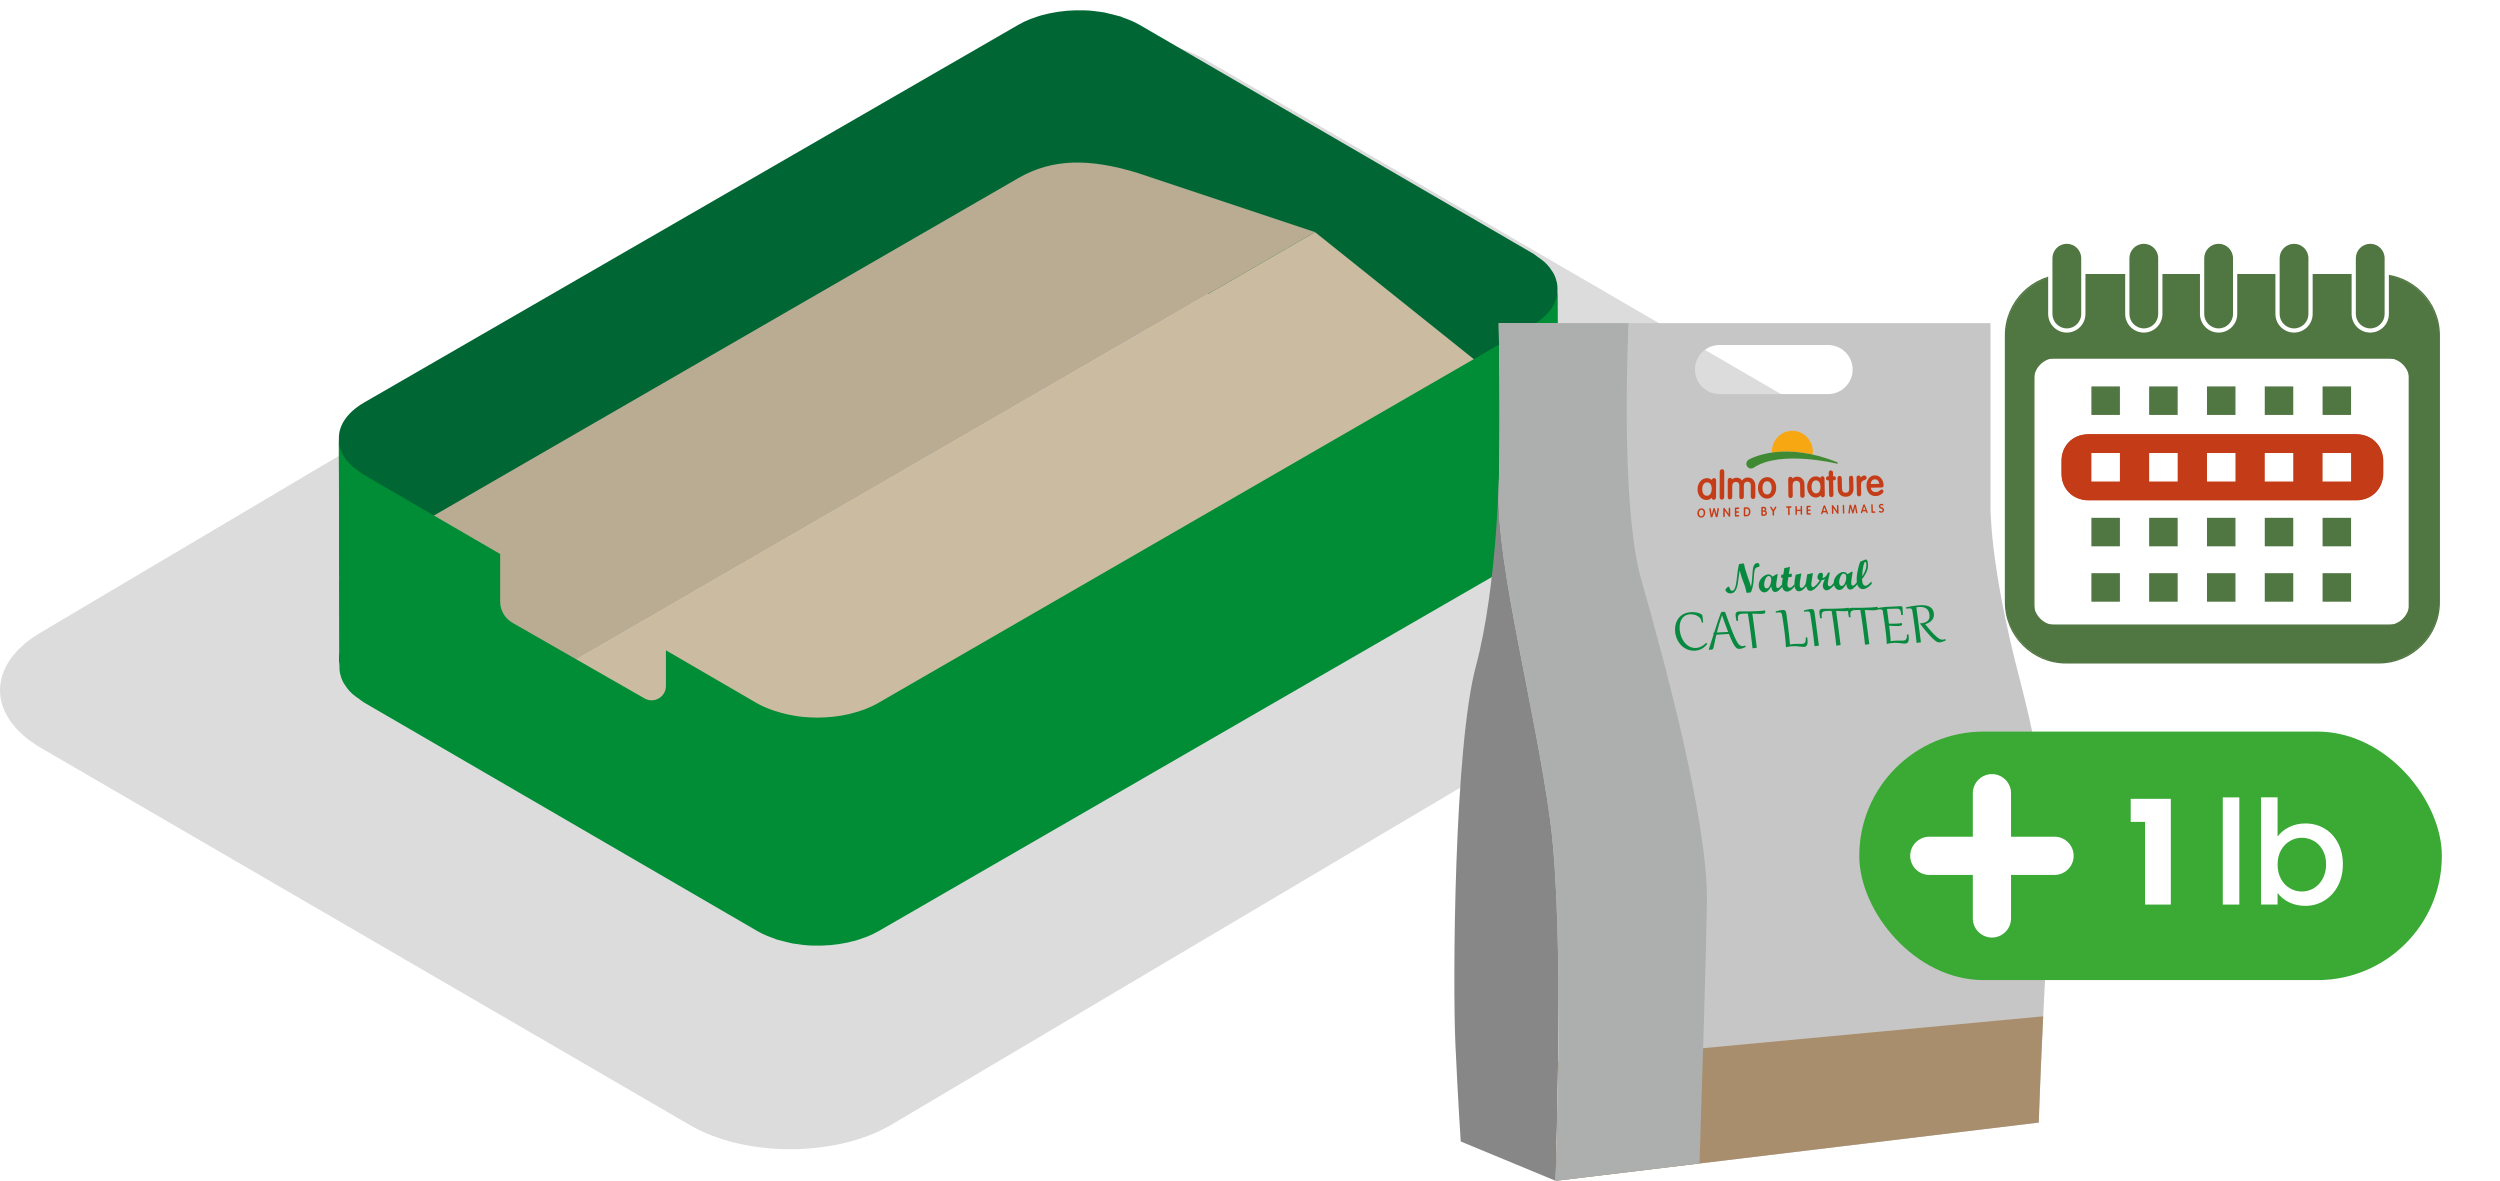 <?xml version="1.0" encoding="UTF-8"?><svg id="uuid-a1abb4c1-0a31-4386-bfdc-4f4dbdc035a0" xmlns="http://www.w3.org/2000/svg" width="246.06mm" height="116.22mm" xmlns:xlink="http://www.w3.org/1999/xlink" viewBox="0 0 697.49 329.44"><defs><style>.uuid-8dc339a8-a2f2-4e0f-8f82-59362a2cedc2{fill:#f7a711;}.uuid-7d6c003d-7eb3-48b4-9542-c6fc58c1c736{fill:#008d36;}.uuid-808a8697-f2e8-43ab-a6a2-18caad53ee26{fill:#063;}.uuid-569ad679-e322-4ae0-bff8-a1368b1d786b{fill:#fff;}.uuid-53bcd720-b132-4d3f-a771-9ce6f0204737{fill:#b9ac93;}.uuid-c101675f-7bf1-47fe-8691-8dd322d93e2b{fill:#c43d18;}.uuid-ca720c92-94d1-4922-bdff-3c47a9e4f166{fill:#adaeae;}.uuid-a5750df6-e599-414c-a036-5e27f87fad65{fill:#c7c6c6;}.uuid-5d0e67c6-50c4-4335-a3f5-38714722ea19{fill:#cbbba0;}.uuid-1f3e0e08-8337-49cb-98a1-82f0dba30bf6{fill:#dcdcdc;}.uuid-30435686-a391-498d-85e4-92131eecf0b7{fill:#a88e6d;}.uuid-50bf1212-b16f-4060-afdf-b3eff9b2a981{fill:#408a34;}.uuid-f8a6f980-d4f9-437d-a38c-e914e45730e9{fill:#078a3f;}.uuid-e67aac9d-4cae-47d7-a02d-b67cc4a23068{fill:#1d1d1b;}.uuid-69aecbbd-afd2-4176-8311-7c20d3998d79{fill:#878787;}.uuid-6933fd79-df31-4da4-b963-6f090831ae93{fill:#3aaa35;}.uuid-228818f3-3db8-4e90-bb32-0513821b6354{fill:#507642;}.uuid-367991cf-ff4b-49fe-8f3d-e3256c64e1ca{filter:url(#uuid-5148604d-0bae-43d5-a531-f5f1fafa69bd);}.uuid-205f85c5-76fe-4ed8-b612-8f44aa915701{fill:#c43b17;stroke:#c43b17;stroke-miterlimit:10;}</style><filter id="uuid-5148604d-0bae-43d5-a531-f5f1fafa69bd" filterUnits="userSpaceOnUse"><feOffset dx="0" dy="0"/><feGaussianBlur result="uuid-aebae7e3-f285-45d9-ab5c-72f9bd81197e" stdDeviation="2.83"/><feFlood flood-color="#000" flood-opacity=".75"/><feComposite in2="uuid-aebae7e3-f285-45d9-ab5c-72f9bd81197e" operator="in"/><feComposite in="SourceGraphic"/></filter></defs><path class="uuid-1f3e0e08-8337-49cb-98a1-82f0dba30bf6" d="M11.67,176.28c-15.52,8.96-15.55,23.5-.13,32.46l180.97,105.17c15.42,8.96,40.46,8.96,55.98,0l269.07-159.42c15.52-8.96,15.6-23.47,.18-32.43L336.78,16.9c-15.42-8.96-40.52-8.99-56.04-.03L11.67,176.28Z"/><g><g class="uuid-367991cf-ff4b-49fe-8f3d-e3256c64e1ca"><path class="uuid-e67aac9d-4cae-47d7-a02d-b67cc4a23068" d="M101.7,174.06c-9.4,5.43-9.41,14.23-.08,19.65l109.57,63.68c9.34,5.43,24.5,5.43,33.9,0l182.45-105.34c9.4-5.43,9.45-14.21,.11-19.63l-109.57-63.68c-9.34-5.43-24.53-5.45-33.93-.02L101.7,174.06Z"/></g><g><path class="uuid-1f3e0e08-8337-49cb-98a1-82f0dba30bf6" d="M101.7,176.4c-9.4,5.43-9.41,14.23-.08,19.65l109.57,63.68c9.34,5.43,24.5,5.43,33.9,0l182.45-105.34c9.4-5.43,9.45-14.21,.11-19.63l-109.57-63.68c-9.34-5.43-24.53-5.45-33.93-.02L101.7,176.4Z"/><path class="uuid-808a8697-f2e8-43ab-a6a2-18caad53ee26" d="M434.3,141.52c-.03-.09-.05-.18-.08-.26-.26-.76-.66-1.51-1.15-2.24-.09-.13-.17-.27-.27-.4-.53-.72-1.16-1.43-1.91-2.1-.49-.44-1.11-.84-1.69-1.25-.5-.35-.92-.73-1.49-1.06l-109.57-63.68c-1.44-.84-3.05-1.5-4.72-2.08-.59-.2-1.2-.38-1.81-.55-.79-.22-1.58-.43-2.4-.6-.96-.2-1.93-.38-2.91-.5-.24-.03-.47-.07-.71-.1-1.33-.14-2.68-.21-4.03-.22-.21,0-.42,0-.64,0-1.33,0-2.67,.08-3.99,.22-.19,.02-.39,.04-.58,.07-1.31,.16-2.6,.38-3.86,.66-.23,.05-.46,.11-.68,.17-1.15,.28-2.26,.62-3.33,1.01-.19,.07-.39,.12-.58,.2-1.29,.5-2.52,1.07-3.66,1.73L101.81,175.88c-2.36,1.37-4.14,2.94-5.32,4.63-1.18,1.68-1.77,3.47-1.76,5.26h0s0,0,0,0l-.18-63.6c-.01-3.57,2.35-7.15,7.08-9.89L284.08,6.94c1.08-.63,2.24-1.18,3.46-1.66,.06-.02,.13-.04,.19-.06,.19-.07,.4-.13,.59-.2,.7-.25,1.4-.51,2.13-.72,.39-.11,.79-.19,1.19-.29,.23-.06,.46-.12,.69-.17,.21-.05,.41-.11,.62-.15,.78-.16,1.57-.3,2.37-.41,.28-.04,.57-.06,.85-.1,.2-.02,.39-.05,.59-.07,.29-.03,.58-.07,.88-.1,.78-.06,1.57-.11,2.36-.13,.25,0,.5,0,.74,0,.21,0,.42,0,.64,0,.36,0,.72,0,1.07,0,.89,.03,1.77,.09,2.65,.18,.1,.01,.2,.03,.3,.04,.24,.03,.48,.07,.72,.1,.68,.09,1.37,.16,2.03,.28,.3,.05,.57,.16,.87,.22,.82,.17,1.61,.37,2.4,.6,.42,.12,.86,.18,1.27,.32,.19,.06,.35,.17,.54,.24,1.67,.58,3.28,1.24,4.72,2.08l109.57,63.68c.1,.06,.2,.12,.29,.17,.46,.27,.78,.59,1.19,.88,.59,.41,1.21,.81,1.7,1.26,.05,.04,.11,.08,.16,.12,.56,.52,1.06,1.05,1.49,1.6,.1,.12,.17,.25,.26,.38,.1,.13,.18,.26,.27,.4,.15,.22,.32,.44,.45,.66,.25,.45,.47,.91,.64,1.37,.03,.07,.04,.14,.06,.21,.03,.09,.05,.18,.08,.26,.09,.29,.19,.59,.25,.88,.09,.46,.14,.92,.16,1.38,0,.07,0,.14,0,.21l.18,63.6c0-.83-.16-1.65-.41-2.47Z"/><g><path class="uuid-53bcd720-b132-4d3f-a771-9ce6f0204737" d="M317.47,48.28c-13.58-4.19-23.93-4.03-33.33,1.39L101.69,155.01c-9.4,5.43-9.38,6.6-.05,12.03l55.45,19.08,209.79-121.36-49.41-16.48Z"/><path class="uuid-5d0e67c6-50c4-4335-a3f5-38714722ea19" d="M427.64,113.37l-60.76-48.61-209.79,121.36,60.68,49.12c9.34,5.43,17.91,8.53,27.31,3.1l182.45-105.34c9.4-5.43,9.45-14.21,.11-19.63Z"/></g><path class="uuid-7d6c003d-7eb3-48b4-9542-c6fc58c1c736" d="M434.53,80.91s0,0,0,0h0c0,1.79-.58,3.57-1.76,5.26-1.18,1.68-2.95,3.26-5.32,4.63l-182.45,105.34c-1.14,.66-2.37,1.23-3.66,1.73-.19,.07-.39,.13-.58,.2-1.08,.39-2.19,.73-3.33,1.01-.23,.06-.45,.12-.68,.17-1.26,.28-2.55,.51-3.86,.66-.19,.02-.39,.05-.58,.07-1.32,.14-2.65,.21-3.99,.22-.21,0-.42,0-.64,0-1.35-.01-2.7-.08-4.03-.22-.24-.03-.47-.07-.71-.1-.99-.12-1.95-.3-2.91-.5-.82-.17-1.61-.38-2.4-.6-.61-.17-1.22-.35-1.81-.55-1.67-.58-3.29-1.24-4.72-2.08l-25.31-14.71v9.96c0,3.06-3.31,4.98-5.96,3.46l-36.84-21.09c-2.13-1.22-3.45-3.49-3.45-5.95v-13.25l-38.01-22.09c-.57-.33-.99-.71-1.49-1.06-.58-.41-1.2-.81-1.69-1.25-.75-.67-1.38-1.38-1.91-2.1-.1-.13-.18-.26-.27-.4-.49-.73-.88-1.48-1.15-2.24-.03-.09-.05-.18-.08-.26-.26-.82-.41-1.64-.41-2.47l.18,63.6c0,.07,0,.14,0,.21,.01,.46,.07,.92,.16,1.38,.06,.3,.16,.59,.25,.88,.03,.09,.05,.18,.08,.26,.02,.07,.03,.14,.06,.21,.17,.46,.39,.92,.64,1.37,.13,.22,.3,.44,.45,.66,.09,.13,.17,.26,.27,.4,.09,.13,.16,.26,.26,.38,.43,.55,.93,1.08,1.49,1.6,.05,.04,.11,.08,.16,.12,.49,.44,1.11,.84,1.7,1.26,.41,.29,.73,.61,1.19,.88,.1,.06,.19,.12,.29,.17l109.57,63.68c1.44,.84,3.05,1.5,4.72,2.08,.19,.07,.34,.17,.54,.24,.41,.13,.85,.2,1.27,.32,.79,.22,1.58,.43,2.4,.6,.3,.06,.57,.16,.87,.22,.67,.12,1.35,.2,2.03,.28,.24,.03,.48,.07,.72,.1,.1,.01,.2,.03,.3,.04,.88,.09,1.77,.15,2.65,.18,.36,.01,.72,0,1.07,0,.21,0,.42,0,.64,0,.25,0,.5,0,.74,0,.79-.02,1.57-.06,2.36-.13,.29-.02,.59-.07,.88-.1,.2-.02,.4-.04,.59-.07,.28-.03,.57-.06,.85-.1,.8-.11,1.59-.25,2.37-.41,.21-.04,.41-.11,.62-.15,.23-.05,.46-.11,.69-.17,.4-.1,.8-.18,1.19-.29,.73-.21,1.43-.47,2.13-.72,.19-.07,.4-.13,.59-.2,.06-.02,.13-.04,.19-.06,1.22-.48,2.38-1.03,3.46-1.66l182.45-105.34c4.73-2.73,7.09-6.31,7.08-9.89l-.18-63.6Z"/></g></g><g><g><path class="uuid-228818f3-3db8-4e90-bb32-0513821b6354" d="M663.29,184.92h-86.52c-9.52,0-17.24-7.72-17.24-17.24V93.88c0-9.52,7.72-17.24,17.24-17.24h86.52c9.52,0,17.24,7.72,17.24,17.24v73.8c0,9.52-7.72,17.24-17.24,17.24Z"/><path class="uuid-228818f3-3db8-4e90-bb32-0513821b6354" d="M663.65,185.12h-87.23c-9.42,0-17.08-7.66-17.08-17.08V93.52c0-9.42,7.66-17.08,17.08-17.08h87.23c9.42,0,17.08,7.66,17.08,17.08v74.52c0,9.42-7.66,17.08-17.08,17.08Zm-87.23-108.29c-9.2,0-16.69,7.49-16.69,16.69v74.52c0,9.2,7.48,16.69,16.69,16.69h87.23c9.2,0,16.69-7.49,16.69-16.69V93.52c0-9.2-7.49-16.69-16.69-16.69h-87.23Z"/><path class="uuid-569ad679-e322-4ae0-bff8-a1368b1d786b" d="M666.01,174.42h-92.39c-3.43,0-6.2-2.78-6.2-6.2v-62.14c0-3.42,2.78-6.2,6.2-6.2h92.39c3.42,0,6.2,2.78,6.2,6.2v62.13c0,3.42-2.77,6.2-6.2,6.2Z"/><path class="uuid-228818f3-3db8-4e90-bb32-0513821b6354" d="M668.41,174.61h-97.19c-2.2,0-3.99-1.79-3.99-3.99V103.69c0-2.2,1.79-3.99,3.99-3.99h97.19c2.2,0,3.99,1.79,3.99,3.99v66.94c0,2.2-1.79,3.99-3.99,3.99Zm-97.19-74.52c-1.98,0-3.6,1.62-3.6,3.6v66.94c0,1.98,1.62,3.6,3.6,3.6h97.19c1.98,0,3.6-1.62,3.6-3.6V103.69c0-1.98-1.62-3.6-3.6-3.6h-97.19Z"/><path class="uuid-205f85c5-76fe-4ed8-b612-8f44aa915701" d="M658.03,138.91h-76.04c-3.42,0-6.21-2.78-6.21-6.21v-4.69c0-3.43,2.78-6.21,6.21-6.21h76.04c3.43,0,6.21,2.78,6.21,6.21v4.69c0,3.43-2.78,6.21-6.21,6.21Z"/><path class="uuid-205f85c5-76fe-4ed8-b612-8f44aa915701" d="M657.39,139.11h-74.74c-3.89,0-7.05-3.16-7.05-7.05v-3.4c0-3.89,3.16-7.05,7.05-7.05h74.75c3.89,0,7.05,3.16,7.05,7.05v3.4c0,3.89-3.17,7.05-7.05,7.05Zm-74.74-17.1c-3.67,0-6.65,2.98-6.65,6.65v3.4c0,3.67,2.98,6.65,6.65,6.65h74.75c3.67,0,6.65-2.98,6.65-6.65v-3.4c0-3.67-2.98-6.65-6.65-6.65h-74.75Z"/><path class="uuid-228818f3-3db8-4e90-bb32-0513821b6354" d="M591.25,108.01h-7.56v7.56h7.56v-7.56Z"/><path class="uuid-228818f3-3db8-4e90-bb32-0513821b6354" d="M591.44,115.76h-7.95v-7.95h7.95v7.95Zm-7.56-.39h7.17v-7.17h-7.17v7.17Z"/><path class="uuid-228818f3-3db8-4e90-bb32-0513821b6354" d="M607.37,108.01h-7.56v7.56h7.56v-7.56Z"/><path class="uuid-228818f3-3db8-4e90-bb32-0513821b6354" d="M607.56,115.76h-7.95v-7.95h7.95v7.95Zm-7.56-.39h7.17v-7.17h-7.17v7.17Z"/><path class="uuid-228818f3-3db8-4e90-bb32-0513821b6354" d="M623.49,108.01h-7.56v7.56h7.56v-7.56Z"/><path class="uuid-228818f3-3db8-4e90-bb32-0513821b6354" d="M623.69,115.76h-7.95v-7.95h7.95v7.95Zm-7.56-.39h7.17v-7.17h-7.17v7.17Z"/><path class="uuid-228818f3-3db8-4e90-bb32-0513821b6354" d="M639.61,108.01h-7.56v7.56h7.56v-7.56Z"/><path class="uuid-228818f3-3db8-4e90-bb32-0513821b6354" d="M639.81,115.76h-7.95v-7.95h7.95v7.95Zm-7.56-.39h7.17v-7.17h-7.17v7.17Z"/><path class="uuid-228818f3-3db8-4e90-bb32-0513821b6354" d="M655.74,108.01h-7.56v7.56h7.56v-7.56Z"/><path class="uuid-228818f3-3db8-4e90-bb32-0513821b6354" d="M655.94,115.76h-7.95v-7.95h7.95v7.95Zm-7.56-.39h7.17v-7.17h-7.17v7.17Z"/><path class="uuid-569ad679-e322-4ae0-bff8-a1368b1d786b" d="M591.24,126.58h-7.56v7.56h7.56v-7.56Z"/><path class="uuid-569ad679-e322-4ae0-bff8-a1368b1d786b" d="M591.44,134.34h-7.95v-7.95h7.95v7.95Zm-7.56-.4h7.17v-7.17h-7.17v7.17Z"/><path class="uuid-569ad679-e322-4ae0-bff8-a1368b1d786b" d="M607.37,126.58h-7.56v7.56h7.56v-7.56Z"/><path class="uuid-569ad679-e322-4ae0-bff8-a1368b1d786b" d="M607.56,134.34h-7.95v-7.95h7.95v7.95Zm-7.56-.4h7.17v-7.17h-7.17v7.17Z"/><path class="uuid-569ad679-e322-4ae0-bff8-a1368b1d786b" d="M623.49,126.58h-7.56v7.56h7.56v-7.56Z"/><path class="uuid-569ad679-e322-4ae0-bff8-a1368b1d786b" d="M623.69,134.34h-7.95v-7.95h7.95v7.95Zm-7.56-.4h7.17v-7.17h-7.17v7.17Z"/><path class="uuid-569ad679-e322-4ae0-bff8-a1368b1d786b" d="M639.61,126.58h-7.56v7.56h7.56v-7.56Z"/><path class="uuid-569ad679-e322-4ae0-bff8-a1368b1d786b" d="M639.81,134.34h-7.95v-7.95h7.95v7.95Zm-7.56-.4h7.17v-7.17h-7.17v7.17Z"/><path class="uuid-569ad679-e322-4ae0-bff8-a1368b1d786b" d="M655.74,126.58h-7.56v7.56h7.56v-7.56Z"/><path class="uuid-569ad679-e322-4ae0-bff8-a1368b1d786b" d="M655.94,134.34h-7.95v-7.95h7.95v7.95Zm-7.56-.4h7.17v-7.17h-7.17v7.17Z"/><path class="uuid-228818f3-3db8-4e90-bb32-0513821b6354" d="M591.25,144.66h-7.56v7.56h7.56v-7.56Z"/><path class="uuid-228818f3-3db8-4e90-bb32-0513821b6354" d="M591.44,152.42h-7.95v-7.95h7.95v7.95Zm-7.56-.39h7.17v-7.17h-7.17v7.17Z"/><path class="uuid-228818f3-3db8-4e90-bb32-0513821b6354" d="M607.37,144.66h-7.56v7.56h7.56v-7.56Z"/><path class="uuid-228818f3-3db8-4e90-bb32-0513821b6354" d="M607.56,152.42h-7.95v-7.95h7.95v7.95Zm-7.56-.39h7.17v-7.17h-7.17v7.17Z"/><path class="uuid-228818f3-3db8-4e90-bb32-0513821b6354" d="M623.49,144.66h-7.56v7.56h7.56v-7.56Z"/><path class="uuid-228818f3-3db8-4e90-bb32-0513821b6354" d="M623.69,152.42h-7.95v-7.95h7.95v7.95Zm-7.56-.39h7.17v-7.17h-7.17v7.17Z"/><path class="uuid-228818f3-3db8-4e90-bb32-0513821b6354" d="M639.61,144.66h-7.56v7.56h7.56v-7.56Z"/><path class="uuid-228818f3-3db8-4e90-bb32-0513821b6354" d="M639.81,152.42h-7.95v-7.95h7.95v7.95Zm-7.56-.39h7.17v-7.17h-7.17v7.17Z"/><path class="uuid-228818f3-3db8-4e90-bb32-0513821b6354" d="M655.74,144.66h-7.56v7.56h7.56v-7.56Z"/><path class="uuid-228818f3-3db8-4e90-bb32-0513821b6354" d="M655.94,152.42h-7.95v-7.95h7.95v7.95Zm-7.56-.39h7.17v-7.17h-7.17v7.17Z"/><path class="uuid-228818f3-3db8-4e90-bb32-0513821b6354" d="M591.24,160.12h-7.56v7.56h7.56v-7.56Z"/><path class="uuid-228818f3-3db8-4e90-bb32-0513821b6354" d="M591.44,167.87h-7.95v-7.95h7.95v7.95Zm-7.56-.39h7.17v-7.17h-7.17v7.17Z"/><path class="uuid-228818f3-3db8-4e90-bb32-0513821b6354" d="M607.37,160.12h-7.56v7.56h7.56v-7.56Z"/><path class="uuid-228818f3-3db8-4e90-bb32-0513821b6354" d="M607.56,167.87h-7.95v-7.95h7.95v7.95Zm-7.56-.39h7.17v-7.17h-7.17v7.17Z"/><path class="uuid-228818f3-3db8-4e90-bb32-0513821b6354" d="M623.49,160.12h-7.56v7.56h7.56v-7.56Z"/><path class="uuid-228818f3-3db8-4e90-bb32-0513821b6354" d="M623.69,167.87h-7.95v-7.95h7.95v7.95Zm-7.56-.39h7.17v-7.17h-7.17v7.17Z"/><path class="uuid-228818f3-3db8-4e90-bb32-0513821b6354" d="M639.61,160.12h-7.56v7.56h7.56v-7.56Z"/><path class="uuid-228818f3-3db8-4e90-bb32-0513821b6354" d="M639.81,167.87h-7.95v-7.95h7.95v7.95Zm-7.56-.39h7.17v-7.17h-7.17v7.17Z"/><path class="uuid-228818f3-3db8-4e90-bb32-0513821b6354" d="M655.74,160.12h-7.56v7.56h7.56v-7.56Z"/><path class="uuid-228818f3-3db8-4e90-bb32-0513821b6354" d="M655.94,167.87h-7.95v-7.95h7.95v7.95Zm-7.56-.39h7.17v-7.17h-7.17v7.17Z"/><path class="uuid-228818f3-3db8-4e90-bb32-0513821b6354" d="M576.63,92.2c-2.54,0-4.6-2.06-4.6-4.6v-15.56c0-2.54,2.06-4.61,4.6-4.61s4.61,2.06,4.61,4.61v15.56c0,2.55-2.07,4.6-4.61,4.6Z"/><path class="uuid-569ad679-e322-4ae0-bff8-a1368b1d786b" d="M576.63,92.79c-2.86,0-5.2-2.33-5.2-5.2v-15.56c0-2.86,2.33-5.2,5.2-5.2s5.2,2.33,5.2,5.2v15.56c0,2.87-2.34,5.2-5.2,5.2Zm0-24.77c-2.21,0-4.01,1.8-4.01,4.02v15.56c0,2.21,1.8,4.02,4.01,4.02s4.02-1.8,4.02-4.02v-15.56c0-2.21-1.8-4.02-4.02-4.02Z"/><path class="uuid-228818f3-3db8-4e90-bb32-0513821b6354" d="M598.12,92.2c-2.54,0-4.61-2.06-4.61-4.6v-15.56c0-2.54,2.06-4.61,4.61-4.61s4.6,2.06,4.6,4.61v15.56c0,2.55-2.07,4.6-4.6,4.6Z"/><path class="uuid-569ad679-e322-4ae0-bff8-a1368b1d786b" d="M598.12,92.79c-2.86,0-5.2-2.33-5.2-5.2v-15.56c0-2.86,2.33-5.2,5.2-5.2s5.19,2.33,5.19,5.2v15.56c0,2.87-2.33,5.2-5.19,5.2Zm0-24.77c-2.21,0-4.02,1.8-4.02,4.02v15.56c0,2.21,1.8,4.02,4.02,4.02s4.01-1.8,4.01-4.02v-15.56c0-2.21-1.8-4.02-4.01-4.02Z"/><path class="uuid-228818f3-3db8-4e90-bb32-0513821b6354" d="M618.99,92.2c-2.54,0-4.61-2.06-4.61-4.6v-15.56c0-2.54,2.06-4.61,4.61-4.61s4.6,2.06,4.6,4.61v15.56c0,2.55-2.07,4.6-4.6,4.6Z"/><path class="uuid-569ad679-e322-4ae0-bff8-a1368b1d786b" d="M618.98,92.79c-2.86,0-5.2-2.33-5.2-5.2v-15.56c0-2.86,2.33-5.2,5.2-5.2s5.2,2.33,5.2,5.2v15.56c0,2.87-2.33,5.2-5.2,5.2Zm0-24.77c-2.21,0-4.01,1.8-4.01,4.02v15.56c0,2.21,1.8,4.02,4.01,4.02s4.02-1.8,4.02-4.02v-15.56c0-2.21-1.8-4.02-4.02-4.02Z"/><path class="uuid-228818f3-3db8-4e90-bb32-0513821b6354" d="M640.03,92.2c-2.54,0-4.61-2.06-4.61-4.6v-15.56c0-2.54,2.06-4.61,4.61-4.61s4.61,2.06,4.61,4.61v15.56c0,2.55-2.07,4.6-4.61,4.6Z"/><path class="uuid-569ad679-e322-4ae0-bff8-a1368b1d786b" d="M640.03,92.79c-2.86,0-5.2-2.33-5.2-5.2v-15.56c0-2.86,2.33-5.2,5.2-5.2s5.19,2.33,5.19,5.2v15.56c0,2.87-2.33,5.2-5.19,5.2Zm0-24.77c-2.21,0-4.02,1.8-4.02,4.02v15.56c0,2.21,1.8,4.02,4.02,4.02s4.01-1.8,4.01-4.02v-15.56c0-2.21-1.8-4.02-4.01-4.02Z"/><path class="uuid-228818f3-3db8-4e90-bb32-0513821b6354" d="M661.29,92.2c-2.54,0-4.61-2.06-4.61-4.6v-15.56c0-2.54,2.06-4.61,4.61-4.61s4.61,2.06,4.61,4.61v15.56c0,2.55-2.07,4.6-4.61,4.6Z"/><path class="uuid-569ad679-e322-4ae0-bff8-a1368b1d786b" d="M661.29,92.79c-2.86,0-5.2-2.33-5.2-5.2v-15.56c0-2.86,2.33-5.2,5.2-5.2s5.2,2.33,5.2,5.2v15.56c0,2.87-2.34,5.2-5.2,5.2Zm0-24.77c-2.21,0-4.02,1.8-4.02,4.02v15.56c0,2.21,1.8,4.02,4.02,4.02s4.01-1.8,4.01-4.02v-15.56c0-2.21-1.8-4.02-4.01-4.02Z"/></g><g><g id="uuid-a109573b-3a09-4625-9d1f-4c175252fa16"><g><path class="uuid-69aecbbd-afd2-4176-8311-7c20d3998d79" d="M418.28,129.78s-.41,33.28-6.51,56.08c-6.11,22.81-6.48,88.61-5.73,105.19,.75,16.58,1.5,27.42,1.5,27.42l26.48,10.97s2.68-101.57-.56-123.63c-3.24-22.06-15.17-76.02-15.17-76.02h0Z"/><g><path class="uuid-a5750df6-e599-414c-a036-5e27f87fad65" d="M563.38,189.05c-8.41-32.15-8.04-47.86-8.04-47.86v-51.04s-137.22,0-137.22,0c0,0,.56,26.92,0,47.3-.56,20.38,10.28,60.76,14.39,91.6,4.11,30.85,1.5,100.39,1.5,100.39l134.79-16.26s.75-22.99,2.24-48.23c1.5-25.24,.75-43.75-7.66-75.9Zm-53.35-79.1h-30.29c-3.77,0-6.85-3.08-6.85-6.85,0-3.77,3.08-6.85,6.85-6.85h30.29c3.77,0,6.85,3.08,6.85,6.85,0,3.77-3.08,6.85-6.85,6.85Z"/><path class="uuid-30435686-a391-498d-85e4-92131eecf0b7" d="M434.76,296.22c-.2,18.71-.75,33.23-.75,33.23l134.79-16.26s.41-12.73,1.24-29.64l-135.28,12.67Z"/><path class="uuid-ca720c92-94d1-4922-bdff-3c47a9e4f166" d="M474.16,324.6c.72-22,1.84-57.79,2.06-72.97,.33-22.67-12-67.67-18.33-89.97-5.16-18.17-4.12-57.55-3.56-71.51h-36.2s.56,26.92,0,47.3c-.56,20.38,10.28,60.76,14.39,91.6,4.11,30.85,1.5,100.39,1.5,100.39l40.15-4.84Z"/></g><g><path class="uuid-8dc339a8-a2f2-4e0f-8f82-59362a2cedc2" d="M505.74,126.82c.04-.28,.05-.57,.05-.86-.06-3.2-2.63-5.78-5.77-5.77-3.16,.01-5.71,2.64-5.69,5.89,0,.07,0,.13,.01,.2,2.92-.43,6.74-.48,11.4,.55Z"/><path class="uuid-50bf1212-b16f-4060-afdf-b3eff9b2a981" d="M512.6,128.97c-14.51-5.84-23.43-1.44-24.64-.78l-.11,.06s-.03,.02-.03,.02c-.36,.24-.6,.66-.6,1.12,0,.74,.59,1.33,1.32,1.32,.27,0,.55-.09,.73-.23,7.53-5.01,23.21-1.11,23.21-1.11h.02s.04,0,.04,0c.12,0,.21-.1,.21-.22-.01-.07-.07-.15-.14-.18h0Z"/><path class="uuid-c101675f-7bf1-47fe-8691-8dd322d93e2b" d="M474.67,141.83c-.34,0-.62,.15-.82,.42-.2,.25-.29,.55-.3,.91,0,.32,.08,.6,.24,.83,.2,.29,.49,.43,.86,.42,.34,0,.62-.15,.82-.42,.19-.25,.29-.55,.3-.91,0-.32-.08-.6-.24-.84-.21-.28-.5-.42-.85-.41Zm.65,1.27c0,.23-.05,.43-.14,.6-.12,.21-.29,.31-.52,.32s-.41-.09-.52-.29c-.1-.16-.13-.36-.13-.6,0-.18,.03-.34,.09-.49,.12-.28,.3-.42,.57-.42,.23,0,.4,.09,.52,.29,.09,.16,.13,.37,.13,.6Z"/><path class="uuid-c101675f-7bf1-47fe-8691-8dd322d93e2b" d="M479.39,141.71c-.12,0-.2,.07-.22,.2l-.27,1.63-.45-1.63c-.03-.11-.1-.16-.22-.16-.11,0-.18,.06-.21,.17l-.47,1.66-.25-1.62c-.02-.13-.1-.19-.22-.19-.06,0-.11,.02-.14,.06-.04,.04-.06,.09-.06,.16,0,.04,0,.1,.02,.16l.34,1.95c0,.07,.03,.12,.06,.15,.05,.07,.12,.09,.22,.09,.09,0,.15-.03,.2-.07,.04-.04,.07-.1,.09-.18l.43-1.54,.41,1.52c.03,.11,.08,.17,.14,.21,.04,.02,.09,.03,.14,.03,.1,0,.17-.03,.22-.1,.03-.04,.05-.09,.06-.16l.36-1.96c0-.07,.02-.12,.02-.17,0-.06-.02-.11-.06-.14s-.1-.06-.15-.05h0Z"/><path class="uuid-c101675f-7bf1-47fe-8691-8dd322d93e2b" d="M482.37,141.68s-.07,.1-.07,.18v1.52s-1.07-1.53-1.07-1.53c-.05-.07-.09-.11-.11-.13-.04-.03-.09-.05-.14-.04s-.2,.02-.2,.25v2.1c0,.07,.01,.12,.05,.16,.08,.08,.22,.08,.31,0,.05-.04,.07-.1,.07-.18v-1.53s1.07,1.54,1.07,1.54c.07,.1,.1,.12,.11,.13,.04,.03,.09,.05,.14,.04s.2-.02,.2-.25v-2.09c0-.07-.02-.12-.05-.16-.08-.08-.23-.08-.3,0h0Z"/><path class="uuid-c101675f-7bf1-47fe-8691-8dd322d93e2b" d="M485.06,141.99c.13,0,.21-.08,.21-.21s-.08-.2-.21-.2l-.83,.02c-.14,0-.22,.09-.22,.24v2.06c0,.15,.08,.23,.22,.23l.83-.02c.13,0,.21-.08,.21-.21s-.08-.2-.21-.2l-.63,.02v-.64s.57-.01,.57-.01c.13,0,.21-.08,.21-.21s-.08-.2-.21-.2h-.57s0-.65,0-.65l.63-.02h0Z"/><path class="uuid-c101675f-7bf1-47fe-8691-8dd322d93e2b" d="M487.29,141.53h-.57c-.14,.02-.22,.11-.22,.25v2.06c0,.15,.09,.23,.22,.23l.6-.02c.2,0,.37-.06,.52-.15,.15-.09,.26-.22,.36-.39,.11-.22,.18-.47,.18-.76,0-.33-.08-.61-.24-.82-.2-.27-.48-.41-.86-.4Zm.66,1.23c0,.22-.05,.42-.13,.57-.11,.21-.29,.32-.55,.32h-.34s0-1.72,0-1.72h.32c.26-.01,.45,.09,.58,.29,.09,.14,.12,.31,.12,.54h0Z"/><path class="uuid-c101675f-7bf1-47fe-8691-8dd322d93e2b" d="M492.59,142.53s.05-.04,.06-.07c.1-.12,.15-.26,.15-.43,0-.17-.06-.31-.18-.44-.13-.13-.3-.19-.51-.19h-.5c-.14,.02-.21,.1-.21,.25v2.05c.01,.14,.1,.23,.23,.23h.55c.25-.02,.46-.1,.61-.26,.14-.15,.2-.32,.2-.52,0-.17-.06-.33-.17-.45-.06-.08-.13-.14-.23-.17h0Zm-.28-.21c-.06,.06-.13,.09-.23,.09h-.26s0-.6,0-.6h.27c.09,0,.17,0,.22,.06,.06,.05,.08,.12,.09,.22,0,.09-.03,.16-.08,.22h0Zm.27,.82c0,.1-.03,.18-.09,.25-.07,.08-.19,.12-.32,.12h-.35s0-.73,0-.73h.35c.13-.01,.22,.02,.3,.1s.11,.15,.11,.26h0Z"/><path class="uuid-c101675f-7bf1-47fe-8691-8dd322d93e2b" d="M495.4,141.31c-.06,0-.13,.02-.19,.13l-.47,.81-.48-.78c-.07-.1-.14-.12-.2-.12s-.1,.02-.14,.06c-.04,.04-.06,.08-.05,.14,0,.05,.02,.1,.06,.15l.61,1v.95c0,.07,.03,.11,.06,.16s.09,.06,.16,.06c.06,0,.1-.02,.14-.05,.05-.04,.06-.1,.06-.17v-.95s.59-1.03,.59-1.03c.04-.06,.05-.12,.05-.16s-.02-.1-.06-.13c-.05-.04-.09-.06-.15-.05h0Z"/><path class="uuid-c101675f-7bf1-47fe-8691-8dd322d93e2b" d="M499.62,141.23l-1.13,.03c-.13,0-.2,.08-.2,.21s.08,.2,.21,.2h.36s.02,1.86,.02,1.86c0,.07,.02,.11,.06,.15,.04,.05,.09,.06,.16,.06,.06,0,.1-.02,.14-.06,.05-.04,.06-.1,.06-.17l-.02-1.86h.36c.13-.01,.2-.09,.2-.21s-.08-.2-.2-.19h0Z"/><path class="uuid-c101675f-7bf1-47fe-8691-8dd322d93e2b" d="M502.56,141.13c-.06,0-.2,.02-.2,.24v.82s-1.04,.03-1.04,.03v-.82c-.01-.22-.16-.23-.22-.23-.06,0-.2,.02-.2,.24l.03,2.03c0,.22,.15,.23,.21,.23,.06,0,.2-.02,.2-.24v-.83s1.03-.03,1.03-.03v.83c.02,.22,.16,.23,.22,.23,.06,0,.2-.02,.2-.24l-.03-2.03c0-.22-.14-.23-.2-.23h0Z"/><path class="uuid-c101675f-7bf1-47fe-8691-8dd322d93e2b" d="M505.01,141.49c.13,0,.2-.08,.2-.2s-.08-.2-.2-.19l-.8,.02c-.14,0-.21,.09-.21,.23l.03,2.02c0,.14,.09,.23,.21,.22l.8-.02c.13,0,.2-.08,.2-.21s-.08-.2-.2-.19l-.6,.02v-.63s.54-.01,.54-.01c.13,0,.2-.08,.2-.2s-.08-.2-.2-.19h-.55s-.01-.64-.01-.64l.6-.02h0Z"/><path class="uuid-c101675f-7bf1-47fe-8691-8dd322d93e2b" d="M509.26,141.18c-.07-.18-.18-.21-.26-.21s-.19,.04-.25,.22l-.65,1.95c-.03,.11-.04,.14-.04,.17,0,.06,.02,.1,.07,.14,.04,.03,.08,.05,.14,.04,.09,0,.16-.06,.19-.16l.12-.37,.94-.03,.13,.37c.04,.09,.1,.15,.19,.15,.06,0,.11-.02,.14-.06s.04-.08,.04-.12c0-.03-.01-.06-.02-.1l-.75-1.98h0Zm.11,1.37l-.68,.02,.32-1,.35,.98Z"/><path class="uuid-c101675f-7bf1-47fe-8691-8dd322d93e2b" d="M512.56,140.93s-.06,.1-.06,.17l.03,1.47-1.04-1.49c-.05-.06-.08-.11-.11-.13-.04-.03-.08-.04-.14-.04s-.19,.02-.18,.24l.04,2.04c0,.07,.02,.11,.06,.16,.07,.07,.21,.08,.29,0,.04-.04,.06-.1,.06-.17l-.03-1.47,1.04,1.49c.07,.09,.09,.12,.11,.13,.04,.03,.08,.04,.14,.04s.19-.02,.18-.24l-.05-2.03c0-.07-.02-.11-.06-.16-.08-.07-.22-.08-.29,0h0Z"/><path class="uuid-c101675f-7bf1-47fe-8691-8dd322d93e2b" d="M514.17,140.89s-.06,.1-.06,.17l.05,2.04c0,.07,.02,.11,.06,.16s.09,.06,.15,.06c.05,0,.1-.02,.13-.06,.04-.04,.06-.1,.06-.17l-.05-2.04c0-.07-.02-.11-.06-.16-.07-.07-.22-.08-.29,0Z"/><path class="uuid-c101675f-7bf1-47fe-8691-8dd322d93e2b" d="M517.83,141.03c-.03-.18-.13-.27-.29-.26-.12,0-.21,.08-.24,.2l-.37,1.49-.45-1.47c-.04-.13-.13-.19-.25-.19-.15,0-.25,.1-.27,.28l-.25,1.87c0,.08-.01,.11-.01,.14,0,.13,.08,.21,.2,.21,.12,0,.19-.07,.2-.18l.17-1.57,.49,1.57c.03,.1,.1,.17,.2,.16s.17-.06,.19-.17l.4-1.6,.26,1.56c.02,.11,.09,.18,.21,.17,.12,0,.19-.08,.19-.21,0-.03,0-.07-.01-.11l-.36-1.88h0Z"/><path class="uuid-c101675f-7bf1-47fe-8691-8dd322d93e2b" d="M520.32,140.91c-.07-.18-.17-.21-.25-.21s-.18,.04-.24,.22l-.62,1.92c-.03,.1-.04,.14-.04,.17,0,.06,.02,.1,.07,.14,.04,.03,.08,.04,.13,.04,.09,0,.16-.06,.18-.15l.11-.37,.92-.02,.13,.36c.04,.09,.1,.15,.19,.14,.06,0,.11-.02,.14-.06,.03-.04,.04-.08,.04-.12,0-.03-.01-.06-.02-.1l-.75-1.96h0Zm.12,1.35l-.66,.02,.31-.99,.36,.97h0Z"/><path class="uuid-c101675f-7bf1-47fe-8691-8dd322d93e2b" d="M523.04,142.67h-.51s-.06-1.81-.06-1.81c0-.07-.02-.11-.06-.16-.07-.08-.21-.08-.28,0-.04,.04-.06,.09-.06,.17l.06,2.01c0,.14,.09,.22,.21,.22l.7-.02c.12,0,.19-.08,.19-.2,0-.13-.07-.2-.19-.2h0Z"/><path class="uuid-c101675f-7bf1-47fe-8691-8dd322d93e2b" d="M524.99,141.53c-.2-.07-.29-.12-.33-.16-.05-.05-.06-.1-.07-.17s.01-.12,.06-.17c.05-.06,.12-.09,.22-.09,.09,0,.18,.02,.27,.08,.13,.08,.22,.07,.28,0,.03-.04,.05-.08,.05-.14,0-.1-.09-.19-.23-.25-.12-.04-.24-.07-.38-.06-.21,0-.38,.08-.51,.24-.12,.13-.18,.28-.17,.45,0,.13,.04,.25,.12,.35,.08,.12,.25,.22,.52,.3,.21,.07,.3,.12,.34,.16,.05,.05,.07,.11,.08,.19,0,.11-.03,.21-.1,.28-.13,.15-.36,.17-.61,.02-.07-.04-.12-.06-.16-.06-.06,0-.11,.03-.14,.1-.02,.04-.02,.08-.02,.12,0,.11,.09,.19,.24,.25,.13,.05,.27,.08,.43,.07,.24,0,.44-.1,.57-.25,.14-.15,.2-.34,.19-.55,0-.14-.04-.27-.13-.39-.07-.14-.24-.24-.51-.32h0Z"/><path class="uuid-c101675f-7bf1-47fe-8691-8dd322d93e2b" d="M477.73,139.27c.11,.11,.27,.18,.43,.17,.17,0,.32-.07,.43-.19,.12-.12,.18-.27,.18-.47l.02-4.78c0-.18-.06-.33-.17-.45-.11-.11-.27-.18-.43-.17h0c-.16,0-.31,.07-.43,.19-.09,.09-.14,.2-.16,.34-.09-.08-.19-.15-.28-.21-.32-.2-.69-.3-1.08-.29-.78,.01-1.44,.33-1.93,.96-.46,.59-.69,1.3-.7,2.13,0,.77,.19,1.44,.58,1.99,.5,.68,1.16,1.02,1.99,1,.52-.01,.98-.22,1.37-.59,.02,.14,.08,.27,.17,.36Zm-.17-2.85c0,.48-.1,.9-.29,1.25-.23,.42-.58,.63-1.04,.64-.47,.01-.81-.19-1.04-.6-.19-.34-.28-.77-.28-1.25,0-.38,.07-.73,.19-1.03,.23-.56,.61-.85,1.15-.86,.46,0,.8,.19,1.04,.6,.19,.33,.28,.76,.28,1.25h0Z"/><path class="uuid-c101675f-7bf1-47fe-8691-8dd322d93e2b" d="M481.05,138.69l.02-7.11c0-.19-.06-.35-.16-.47-.11-.13-.28-.2-.48-.19-.17,0-.31,.06-.43,.17-.13,.13-.2,.31-.2,.52l-.03,7.11c0,.19,.06,.36,.16,.48,.12,.13,.29,.2,.48,.19,.17,0,.31-.07,.43-.17,.14-.13,.21-.3,.21-.53h0Z"/><path class="uuid-c101675f-7bf1-47fe-8691-8dd322d93e2b" d="M487.64,133.22c-.44,0-.83,.13-1.16,.37-.15,.11-.31,.26-.47,.47-.14-.19-.28-.34-.43-.45-.31-.22-.68-.34-1.09-.33-.41,0-.77,.12-1.07,.33-.05,.04-.09,.08-.15,.13-.03-.09-.07-.17-.13-.24-.12-.13-.28-.2-.47-.19-.17,0-.32,.06-.43,.17-.13,.13-.21,.3-.21,.52v4.67c0,.19,.05,.36,.15,.48,.12,.13,.28,.2,.47,.19,.17,0,.31-.06,.43-.17,.13-.13,.21-.3,.21-.52v-3.1c0-.34,.09-.61,.26-.8,.18-.2,.41-.3,.72-.31,.28,0,.51,.07,.68,.22,.21,.19,.31,.47,.31,.85v3.09c0,.19,.06,.35,.16,.48,.12,.13,.28,.2,.47,.19,.17,0,.31-.06,.43-.16,.13-.13,.2-.31,.2-.52v-3.09c0-.34,.08-.61,.25-.8,.17-.2,.4-.3,.71-.31,.28,0,.5,.07,.67,.22,.21,.19,.31,.47,.31,.85v3.09c.01,.19,.07,.35,.17,.48,.11,.13,.27,.2,.47,.19,.17,0,.32-.06,.43-.17,.13-.13,.2-.3,.2-.52v-3.04c-.02-.67-.2-1.2-.55-1.6-.37-.45-.9-.66-1.53-.65h0Z"/><path class="uuid-c101675f-7bf1-47fe-8691-8dd322d93e2b" d="M494.9,138.15c.43-.57,.66-1.28,.65-2.09,0-.76-.21-1.41-.59-1.95-.49-.66-1.14-1-1.96-.99-.77,.01-1.4,.33-1.87,.94-.43,.57-.66,1.28-.66,2.11,0,.74,.2,1.4,.59,1.94,.49,.67,1.14,1.01,1.97,.99,.77-.02,1.4-.34,1.87-.96h0Zm-.87-.83c-.22,.41-.55,.62-1,.63-.46,0-.79-.18-1.02-.59-.19-.34-.28-.76-.29-1.23,0-.37,.06-.71,.17-1.01,.22-.55,.58-.84,1.1-.85,.44,0,.78,.18,1.01,.59,.19,.33,.28,.74,.29,1.22,0,.47-.09,.89-.27,1.24h0Z"/><path class="uuid-c101675f-7bf1-47fe-8691-8dd322d93e2b" d="M501.41,132.99c-.5,0-.94,.18-1.3,.51-.02-.11-.08-.21-.14-.29-.12-.13-.28-.19-.46-.19-.16,0-.31,.06-.41,.17-.13,.12-.2,.29-.2,.51l.05,4.6c0,.19,.06,.35,.16,.47,.12,.13,.28,.19,.46,.19,.17,0,.3-.06,.41-.17,.13-.13,.2-.3,.2-.52l-.04-2.97c0-.37,.09-.64,.29-.85,.19-.21,.43-.31,.74-.31,.3,0,.55,.08,.74,.29,.2,.2,.31,.48,.31,.84l.04,2.96c0,.19,.06,.35,.16,.47,.12,.13,.28,.19,.46,.19,.16,0,.31-.06,.42-.17,.13-.13,.2-.3,.19-.51l-.05-3c-.01-.66-.19-1.19-.55-1.58-.4-.43-.9-.64-1.5-.63h0Z"/><path class="uuid-c101675f-7bf1-47fe-8691-8dd322d93e2b" d="M508.15,138.58c.11,.11,.26,.17,.41,.17,.16,0,.3-.06,.4-.19,.11-.12,.17-.27,.16-.45l-.09-4.64c0-.18-.06-.33-.17-.43-.11-.11-.25-.17-.41-.17s-.3,.06-.41,.18c-.08,.09-.13,.2-.15,.33-.09-.08-.18-.15-.26-.2-.31-.19-.65-.29-1.02-.28-.74,.01-1.35,.32-1.8,.93-.42,.56-.63,1.26-.62,2.06,.01,.75,.21,1.4,.59,1.94,.47,.66,1.12,.99,1.9,.98,.49-.01,.92-.21,1.28-.57,.02,.14,.08,.27,.18,.36h0Zm-1.45-.93c-.44,0-.77-.18-1-.58-.19-.33-.28-.75-.29-1.22,0-.37,.05-.7,.16-1,.21-.55,.56-.82,1.06-.83,.43,0,.76,.18,.99,.58,.19,.32,.28,.73,.29,1.2,0,.47-.07,.87-.25,1.21-.21,.42-.53,.62-.97,.63h0Z"/><path class="uuid-c101675f-7bf1-47fe-8691-8dd322d93e2b" d="M511.53,138.02l-.09-4.01h.18c.54-.01,.59-.4,.59-.58,0-.17-.08-.57-.61-.56h-.18s-.02-.98-.02-.98c0-.19-.06-.34-.16-.45-.11-.13-.26-.19-.45-.19-.16,0-.29,.06-.4,.16-.12,.12-.19,.29-.19,.5l.02,.98h-.18c-.54,.01-.59,.4-.59,.58,0,.17,.07,.57,.61,.56h.18s.08,4.01,.08,4.01c0,.19,.06,.35,.16,.47,.12,.13,.27,.19,.45,.19,.16,0,.3-.06,.41-.17,.12-.13,.18-.3,.18-.52h0Z"/><path class="uuid-c101675f-7bf1-47fe-8691-8dd322d93e2b" d="M517.12,136.24l-.08-2.86c0-.18-.06-.34-.16-.46-.12-.13-.26-.19-.45-.19-.16,0-.3,.06-.39,.16-.12,.12-.19,.29-.18,.5l.07,2.83c.02,.84-.29,1.24-.98,1.25-.69,.01-1.02-.37-1.04-1.21l-.07-2.83c0-.19-.06-.34-.16-.46-.12-.13-.27-.19-.45-.19-.16,0-.3,.06-.4,.16-.12,.12-.19,.29-.18,.5l.07,2.87c.02,.68,.21,1.23,.57,1.62,.41,.46,.99,.68,1.7,.66,.63-.01,1.15-.21,1.53-.59,.42-.43,.62-1.02,.6-1.78h0Z"/><path class="uuid-c101675f-7bf1-47fe-8691-8dd322d93e2b" d="M519.28,137.85l-.07-2.54c-.01-.37,.06-.67,.22-.9,.16-.23,.39-.38,.71-.46,.54-.13,.65-.44,.64-.67,0-.17-.07-.33-.19-.44-.13-.12-.29-.18-.47-.18-.3,0-.59,.16-.88,.45-.03,.04-.08,.08-.11,.12-.02-.15-.07-.27-.16-.37-.12-.13-.27-.19-.45-.19-.16,0-.3,.06-.39,.16-.12,.12-.19,.29-.18,.5l.12,4.51c0,.19,.06,.34,.16,.46,.12,.13,.27,.19,.45,.19,.16,0,.29-.06,.39-.17,.14-.11,.2-.28,.2-.5h0Z"/><path class="uuid-c101675f-7bf1-47fe-8691-8dd322d93e2b" d="M525.47,137.08c0-.17-.06-.3-.17-.4-.22-.22-.43-.18-.77,.11-.17,.15-.32,.26-.44,.32-.23,.12-.49,.19-.78,.19-.53,.01-.92-.19-1.17-.61-.09-.16-.16-.38-.19-.62l2.96-.06c.2,0,.35-.05,.46-.16,.11-.11,.16-.29,.15-.53-.02-.64-.21-1.23-.59-1.74-.47-.64-1.09-.97-1.85-.96-.73,.01-1.34,.33-1.77,.94-.4,.55-.59,1.23-.56,2.01,.01,.4,.08,.77,.19,1.11,.15,.47,.4,.85,.71,1.13,.44,.41,1,.61,1.65,.59,.65-.01,1.23-.22,1.72-.61,.32-.24,.47-.47,.47-.72h0Zm-3.55-2.04c.02-.24,.07-.44,.13-.6,.19-.46,.52-.7,1.02-.71,.46,0,.79,.18,1.02,.57,.11,.19,.19,.42,.22,.69l-2.4,.05h0s0,0,0,0Z"/></g></g></g><g><path class="uuid-f8a6f980-d4f9-437d-a38c-e914e45730e9" d="M471.89,170.77c.42-.01,.81,.01,1.17,.07,.37,.06,.69,.14,.96,.23s.49,.2,.66,.31c.16,.11,.26,.22,.27,.32,.03,.2,.07,.47,.11,.8,.04,.33,.08,.72,.13,1.19h-.42s0-.08-.01-.12-.01-.08-.02-.12c-.04-.2-.09-.4-.17-.58-.08-.18-.19-.36-.34-.52-.15-.17-.33-.31-.53-.43s-.41-.23-.63-.31c-.22-.08-.46-.14-.7-.18-.25-.04-.49-.05-.74-.05-.43,.01-.8,.09-1.13,.22s-.61,.32-.85,.54c-.24,.23-.43,.49-.59,.8-.15,.3-.27,.63-.34,.99-.08,.35-.11,.72-.12,1.11s.03,.78,.09,1.17c.08,.47,.19,.9,.34,1.31s.33,.79,.54,1.13c.21,.34,.44,.65,.7,.92,.26,.27,.54,.5,.84,.68,.3,.18,.61,.32,.94,.41s.67,.13,1.01,.12c.24,0,.49-.04,.73-.1,.25-.06,.49-.14,.74-.26,.25-.11,.49-.26,.73-.43,.24-.17,.48-.37,.71-.61,.03,.01,.06,.02,.1,.04,.04,.02,.07,.04,.1,.06s.06,.04,.09,.07c.02,.03,.04,.05,.04,.08,0,.02,0,.04-.03,.08-.26,.33-.53,.61-.81,.84s-.57,.41-.87,.56c-.3,.14-.61,.25-.92,.32-.32,.07-.64,.11-.96,.12-.43,.01-.85-.03-1.25-.13-.41-.1-.79-.25-1.16-.44-.37-.2-.71-.44-1.03-.72-.32-.29-.6-.61-.85-.97-.25-.36-.46-.76-.63-1.19-.17-.43-.3-.88-.38-1.36s-.1-.93-.08-1.4c.02-.47,.1-.92,.23-1.36s.31-.84,.55-1.22,.54-.71,.89-1c.36-.29,.77-.52,1.25-.69,.48-.17,1.02-.27,1.62-.29Z"/><path class="uuid-f8a6f980-d4f9-437d-a38c-e914e45730e9" d="M478.51,178.64c-.07,.31-.12,.57-.17,.8-.05,.23-.09,.42-.13,.59s-.07,.31-.1,.43c-.03,.12-.05,.23-.08,.33-.03,.11-.08,.2-.13,.27-.05,.06-.11,.11-.18,.14-.07,.03-.15,.05-.23,.06-.09,0-.18,.01-.27,.01-.05,0-.12,0-.2,0-.08,0-.16,0-.22,0l-.07-.04c.26-.78,.5-1.53,.72-2.25s.45-1.4,.66-2.05c-.08-.1-.13-.18-.14-.24-.02-.12,.07-.18,.27-.19,.39-1.21,.73-2.28,1.04-3.2,.31-.92,.58-1.7,.83-2.32,.02-.06,.06-.11,.1-.14,.04-.04,.1-.07,.15-.09,.06-.02,.12-.04,.18-.05,.06-.01,.13-.02,.19-.02,.09,0,.18,0,.27,.01s.19,.04,.3,.08c.37,1.02,.7,1.94,1,2.76,.3,.82,.57,1.55,.82,2.19s.47,1.2,.68,1.67c.2,.48,.39,.88,.57,1.22s.34,.62,.49,.84c.15,.22,.3,.39,.45,.51,.15,.12,.29,.21,.44,.25s.3,.07,.47,.06c.11,0,.22-.02,.32-.05,.11-.03,.22-.06,.35-.11l.19,.36c-.34,.18-.67,.32-.98,.42-.32,.1-.61,.15-.86,.16-.15,0-.29-.02-.42-.06-.14-.05-.27-.13-.41-.25-.14-.12-.28-.28-.43-.48s-.3-.46-.47-.77c-.17-.31-.34-.68-.53-1.11-.19-.43-.4-.93-.63-1.5-.59,.02-1.16,.06-1.73,.09s-1.16,.08-1.77,.13c-.07,.31-.14,.59-.2,.85-.06,.26-.11,.49-.15,.68Zm3.64-2.31c-.11-.29-.24-.62-.37-.97-.13-.36-.27-.73-.42-1.13-.14-.4-.29-.81-.45-1.24s-.3-.87-.46-1.31h-.03c-.31,.9-.58,1.75-.81,2.56-.23,.81-.43,1.55-.6,2.23,.54-.03,1.07-.06,1.58-.08,.51-.02,1.03-.05,1.55-.07Z"/><path class="uuid-f8a6f980-d4f9-437d-a38c-e914e45730e9" d="M484.93,173.22h-.47c-.07-.36-.12-.68-.17-.95s-.07-.53-.08-.74,.03-.38,.1-.52c.07-.14,.18-.24,.35-.31s.39-.11,.67-.12c.18,0,.39,0,.63,0s.49,0,.75,0,.53,0,.81,0c.28,0,.54,0,.8-.01,.43-.01,.81-.03,1.14-.04,.33-.01,.62-.02,.88-.03,.26-.01,.48-.02,.67-.04,.19-.01,.37-.03,.53-.04,.16-.02,.31-.04,.44-.06,.14-.02,.27-.05,.41-.07,.08,.14,.12,.26,.14,.35,.03,.2-.03,.35-.19,.46-.16,.11-.41,.17-.76,.18-.33,.01-.71,0-1.16-.02-.45-.02-.95-.04-1.52-.06,.06,.44,.13,.91,.19,1.41,.07,.5,.14,1.02,.21,1.55,.07,.53,.14,1.08,.21,1.63,.07,.56,.15,1.11,.22,1.67,.07,.56,.14,1.11,.21,1.66,.07,.55,.14,1.08,.21,1.59l-1.11,.17h-.09c-.07-.57-.13-1.12-.19-1.64s-.12-1.03-.19-1.54c-.06-.5-.13-1-.19-1.5-.06-.5-.14-1.01-.21-1.54s-.16-1.08-.24-1.65c-.09-.57-.18-1.18-.29-1.82-.18,0-.37,0-.56,0-.19,0-.38,0-.57,.01s-.37,.02-.54,.03c-.17,.01-.32,.04-.45,.08-.13,.04-.25,.1-.35,.18s-.18,.19-.23,.33-.08,.32-.09,.53c0,.21,.02,.48,.07,.79l.02,.1Z"/><path class="uuid-f8a6f980-d4f9-437d-a38c-e914e45730e9" d="M497.18,171.61c-.02-.14-.05-.26-.08-.36-.03-.1-.08-.18-.14-.24-.06-.06-.14-.1-.24-.13-.1-.03-.23-.04-.38-.03-.1,0-.23,.01-.38,.03-.15,.01-.31,.04-.47,.07l-.11-.37c.45-.13,.84-.22,1.16-.29,.33-.06,.6-.1,.82-.11s.37,.01,.5,.06c.12,.05,.22,.12,.29,.22,.07,.1,.12,.23,.15,.37,.03,.15,.07,.32,.1,.51,0,.01,.02,.11,.04,.29,.03,.18,.06,.43,.1,.73,.04,.3,.09,.66,.14,1.06,.05,.4,.11,.83,.17,1.28,.06,.45,.12,.91,.17,1.39,.06,.48,.11,.94,.16,1.39,.05,.45,.09,.87,.13,1.28,.04,.4,.07,.75,.08,1.05,.3-.05,.58-.09,.85-.12,.27-.03,.52-.05,.75-.05,.33-.01,.63-.01,.92,0,.29,0,.57,0,.84,0,.19,0,.36-.04,.5-.1,.14-.06,.26-.16,.34-.29,.09-.14,.15-.32,.18-.55,.03-.23,.04-.52,.02-.88l.42,.02c.08,.52,.12,.95,.11,1.29-.01,.34-.06,.61-.15,.81s-.21,.34-.37,.42c-.16,.08-.35,.12-.57,.13-.17,0-.36,0-.56-.03s-.43-.05-.68-.08c-.25-.03-.51-.05-.79-.08-.28-.02-.59-.03-.91-.02-.29,0-.6,.04-.93,.08-.33,.05-.67,.11-1.01,.2h-.09c-.01-.41-.04-.85-.07-1.32-.04-.47-.08-.96-.14-1.46-.05-.51-.12-1.02-.18-1.55-.07-.53-.14-1.06-.21-1.59s-.15-1.05-.23-1.56c-.08-.51-.16-1.01-.24-1.49Z"/><path class="uuid-f8a6f980-d4f9-437d-a38c-e914e45730e9" d="M505.06,171.35c-.02-.14-.05-.26-.08-.36-.03-.1-.08-.18-.14-.24s-.14-.1-.24-.13-.23-.04-.38-.03c-.11,0-.23,.01-.38,.03-.15,.01-.31,.04-.47,.07l-.11-.37c.45-.13,.84-.22,1.16-.29s.6-.1,.82-.11,.37,.01,.5,.06c.12,.05,.22,.12,.29,.22,.07,.1,.12,.23,.15,.37,.03,.15,.07,.32,.1,.51,.01,.07,.04,.24,.07,.52,.04,.28,.09,.65,.14,1.09,.06,.44,.12,.95,.2,1.53,.07,.58,.15,1.19,.24,1.84,.08,.65,.17,1.32,.26,2.01s.18,1.38,.27,2.05l-1.11,.17h-.09c-.1-.86-.2-1.67-.29-2.43s-.19-1.5-.28-2.22c-.09-.72-.19-1.43-.3-2.14-.1-.71-.21-1.43-.34-2.17Z"/><path class="uuid-f8a6f980-d4f9-437d-a38c-e914e45730e9" d="M508.3,172.47h-.47c-.07-.36-.12-.68-.17-.95s-.07-.53-.08-.74,.03-.38,.1-.52c.07-.14,.18-.24,.35-.31s.39-.11,.67-.12c.18,0,.39,0,.63,0s.49,0,.75,0,.53,0,.81,0c.28,0,.54,0,.8-.01,.43-.01,.81-.03,1.14-.04,.33-.01,.62-.02,.88-.03,.26-.01,.48-.02,.67-.04,.19-.01,.37-.03,.53-.04,.16-.02,.31-.04,.44-.06,.14-.02,.27-.05,.41-.07,.08,.14,.12,.26,.14,.35,.03,.2-.03,.35-.19,.46-.16,.11-.41,.17-.76,.18-.33,.01-.71,0-1.16-.02-.45-.02-.95-.04-1.52-.06,.06,.44,.13,.91,.19,1.41,.07,.5,.14,1.02,.21,1.55,.07,.53,.14,1.08,.21,1.63,.07,.56,.15,1.11,.22,1.67,.07,.56,.14,1.11,.21,1.66,.07,.55,.14,1.08,.21,1.59l-1.11,.17h-.09c-.07-.57-.13-1.12-.19-1.64s-.12-1.03-.19-1.54c-.06-.5-.13-1-.19-1.5-.06-.5-.14-1.01-.21-1.54s-.16-1.08-.24-1.65c-.09-.57-.18-1.18-.29-1.82-.18,0-.37,0-.56,0-.19,0-.38,0-.57,.01s-.37,.02-.54,.03c-.17,.01-.32,.04-.45,.08-.13,.04-.25,.1-.35,.18s-.18,.19-.23,.33-.08,.32-.09,.53c0,.21,.02,.48,.07,.79l.02,.1Z"/><path class="uuid-f8a6f980-d4f9-437d-a38c-e914e45730e9" d="M516.31,172.21h-.47c-.07-.36-.12-.68-.17-.95s-.07-.53-.08-.74,.03-.38,.1-.52c.07-.14,.18-.24,.35-.31s.39-.11,.67-.12c.18,0,.39,0,.63,0s.49,0,.75,0,.53,0,.81,0c.28,0,.54,0,.8-.01,.43-.01,.81-.03,1.14-.04,.33-.01,.62-.02,.88-.03,.26-.01,.48-.02,.67-.04,.19-.01,.37-.03,.53-.04,.16-.02,.31-.04,.44-.06,.14-.02,.27-.05,.41-.07,.08,.14,.12,.26,.14,.35,.03,.2-.03,.35-.19,.46-.16,.11-.41,.17-.76,.18-.33,.01-.71,0-1.16-.02-.45-.02-.95-.04-1.52-.06,.06,.44,.13,.91,.19,1.41,.07,.5,.14,1.02,.21,1.55,.07,.53,.14,1.08,.21,1.63,.07,.56,.15,1.11,.22,1.67,.07,.56,.14,1.11,.21,1.66,.07,.55,.14,1.08,.21,1.59l-1.11,.17h-.09c-.07-.57-.13-1.12-.19-1.64s-.12-1.03-.19-1.54c-.06-.5-.13-1-.19-1.5-.06-.5-.14-1.01-.21-1.54s-.16-1.08-.24-1.65c-.09-.57-.18-1.18-.29-1.82-.18,0-.37,0-.56,0-.19,0-.38,0-.57,.01s-.37,.02-.54,.03c-.17,.01-.32,.04-.45,.08-.13,.04-.25,.1-.35,.18s-.18,.19-.23,.33-.08,.32-.09,.53c0,.21,.02,.48,.07,.79l.02,.1Z"/><path class="uuid-f8a6f980-d4f9-437d-a38c-e914e45730e9" d="M525.34,170.68c-.02-.12-.05-.23-.08-.32-.04-.09-.08-.16-.15-.21-.06-.05-.15-.09-.25-.11-.1-.02-.23-.03-.39-.03-.1,0-.22,.01-.34,.03-.13,.01-.27,.03-.43,.06l-.12-.41c.3-.05,.59-.1,.85-.15,.26-.04,.51-.08,.74-.11s.44-.06,.65-.08c.2-.02,.39-.03,.57-.04,.5-.02,.98-.04,1.42-.06,.45-.02,.84-.04,1.19-.06,.35-.02,.63-.04,.85-.05,.22-.02,.36-.02,.41-.02,.15,0,.26,.02,.35,.08,.09,.06,.14,.16,.16,.29,0,.05,.02,.16,.03,.31,.01,.16,.03,.33,.04,.53,.02,.2,.03,.41,.04,.64,.01,.22,.02,.43,.03,.63h-.46c-.01-.11-.02-.22-.04-.32s-.03-.19-.04-.28c-.04-.25-.09-.45-.15-.61-.06-.15-.13-.28-.23-.36s-.22-.14-.37-.17c-.15-.03-.34-.04-.57-.04-.31,0-.59,.01-.83,.02-.24,0-.47,.01-.69,.02h-.25c-.12,.01-.24,.02-.37,.02-.13,0-.28,.01-.45,.03,.03,.25,.07,.52,.11,.83,.04,.3,.09,.63,.13,.98,.05,.35,.1,.71,.15,1.1,.05,.39,.1,.78,.16,1.19,.41,0,.78,0,1.1,0,.32,0,.61,0,.88-.02,.33-.01,.61-.03,.86-.06,.25-.03,.48-.07,.7-.11,.07,.13,.12,.25,.13,.35,.01,.09,0,.16-.05,.22s-.12,.11-.22,.15-.22,.07-.37,.09-.31,.03-.5,.04c-.33,.01-.7,0-1.12-.02s-.87-.05-1.35-.08c.02,.17,.05,.38,.08,.62,.03,.24,.06,.5,.09,.77,.03,.27,.06,.55,.09,.84,.03,.29,.06,.56,.08,.83,.02,.26,.04,.5,.06,.72,.01,.22,.02,.4,.02,.54,.3-.05,.6-.09,.88-.12s.55-.05,.79-.05c.33-.01,.65-.01,.94,0,.29,0,.58,0,.87,0,.19,0,.35-.04,.49-.09,.14-.05,.25-.15,.34-.28s.15-.3,.19-.52c.04-.22,.05-.49,.04-.82h.43c.07,.51,.1,.92,.09,1.25-.01,.33-.07,.58-.15,.77-.09,.19-.21,.33-.37,.4s-.35,.12-.56,.13c-.17,0-.36,0-.57-.03-.21-.02-.44-.05-.69-.08-.25-.03-.52-.05-.81-.08-.29-.02-.6-.03-.92-.01-.29,0-.6,.04-.95,.08-.34,.05-.69,.11-1.04,.21h-.09c0-.3-.02-.67-.05-1.09-.03-.42-.07-.88-.13-1.38s-.11-1.03-.19-1.59c-.07-.55-.15-1.12-.22-1.68-.08-.57-.16-1.13-.25-1.68s-.17-1.08-.25-1.57Z"/><path class="uuid-f8a6f980-d4f9-437d-a38c-e914e45730e9" d="M533.54,170.41c-.02-.12-.05-.23-.09-.32-.04-.09-.09-.16-.15-.21s-.15-.09-.25-.12c-.1-.02-.23-.03-.38-.03-.21,0-.47,.04-.79,.09l-.12-.39c.29-.06,.6-.12,.94-.19s.69-.12,1.06-.18c.36-.06,.73-.1,1.1-.14s.72-.07,1.07-.08c.46-.01,.89,0,1.3,.07s.77,.18,1.08,.34,.58,.39,.79,.68c.21,.28,.35,.64,.42,1.06,.06,.39,.05,.76-.03,1.09-.08,.33-.23,.63-.44,.9s-.48,.5-.81,.69c-.33,.2-.71,.35-1.13,.47,.42,.52,.79,.97,1.13,1.36,.34,.39,.64,.74,.91,1.03s.52,.55,.74,.75c.22,.21,.43,.39,.62,.54,.15,.12,.29,.23,.42,.31s.25,.15,.37,.2c.12,.05,.23,.08,.34,.11,.11,.02,.23,.03,.34,.02,.13,0,.25-.02,.36-.05,.11-.03,.23-.07,.36-.12l.19,.36c-.38,.19-.71,.32-1.01,.42s-.55,.15-.76,.15c-.1,0-.21,0-.31-.02-.1-.02-.2-.05-.3-.09-.1-.04-.2-.09-.3-.16-.1-.07-.21-.15-.34-.24-.2-.15-.43-.34-.69-.6-.27-.25-.57-.57-.92-.95s-.74-.83-1.17-1.36c-.43-.52-.91-1.13-1.44-1.81v-.06c.56-.04,1.02-.13,1.39-.26,.37-.14,.65-.32,.86-.54s.34-.48,.4-.78c.06-.3,.06-.63,0-1-.11-.7-.4-1.22-.85-1.55-.45-.33-1.06-.49-1.83-.46-.16,0-.32,.02-.47,.03s-.31,.04-.49,.06c.03,.23,.07,.53,.12,.92,.05,.38,.11,.82,.18,1.32,.07,.5,.14,1.04,.21,1.63,.08,.59,.16,1.21,.24,1.86,.09,.65,.17,1.31,.26,1.99s.18,1.36,.26,2.04l-1.11,.17h-.09c-.1-.86-.2-1.67-.29-2.43s-.19-1.51-.28-2.23-.2-1.44-.3-2.15c-.1-.71-.21-1.43-.33-2.18Z"/></g><g><path class="uuid-f8a6f980-d4f9-437d-a38c-e914e45730e9" d="M488.51,163.68c.21-.82,.35-2,.42-3.56,.04-1.13,.18-1.92,.41-2.36,.23-.44,.55-.67,.96-.68,.33-.01,.52,.16,.58,.52,.03,.2,.02,.35-.05,.44-.07,.09-.23,.15-.48,.19s-.46,.18-.63,.42c-.17,.24-.28,.73-.33,1.47l-.14,1.9c-.05,.66-.14,1.23-.26,1.73-.12,.49-.23,.86-.32,1.1-.09,.24-.16,.37-.2,.4-.04,.03-.13,.05-.29,.07l-.64,.09c-.15,.01-.24-.01-.26-.08-.03-.06-.08-.31-.18-.73-.1-.42-.18-.74-.24-.95s-.28-.78-.63-1.7c-.35-.93-.64-1.86-.86-2.81-.03,.02-.11,.56-.25,1.62-.14,1.06-.24,1.78-.29,2.14-.06,.36-.16,.75-.3,1.16-.14,.41-.35,.76-.63,1.05-.28,.29-.64,.44-1.08,.45-.39,.01-.72-.09-.99-.31-.27-.22-.43-.43-.46-.62-.02-.12,.09-.31,.34-.57,.24-.26,.43-.39,.54-.39,.13,0,.23,.13,.31,.39s.18,.46,.31,.59,.28,.19,.43,.18c.6-.02,1.02-1.11,1.25-3.27l.07-.69c.14-1.25,.27-2.15,.39-2.71l.11-.54c.03-.12,.06-.19,.09-.22,.04-.03,.14-.06,.31-.08l.62-.1c.09-.02,.16-.03,.21-.03,.09,0,.15,.02,.19,.06,.03,.04,.06,.12,.08,.24,.13,.82,.44,1.91,.93,3.29,.49,1.37,.81,2.34,.96,2.91Z"/><path class="uuid-f8a6f980-d4f9-437d-a38c-e914e45730e9" d="M497.28,163.71c-.55,.59-.95,.98-1.2,1.17s-.5,.28-.76,.29c-.64,.02-1.02-.5-1.16-1.55-.32,.55-.62,.96-.92,1.23-.3,.27-.63,.41-.99,.42s-.68-.13-.98-.44-.48-.68-.56-1.13c-.09-.57-.01-1.11,.24-1.63,.25-.52,.61-.95,1.08-1.29,.47-.33,.9-.51,1.3-.52,.5-.02,.89,.19,1.17,.62l1.13-.68h.34s-.27,1.66-.27,1.66c-.14,.84-.18,1.42-.13,1.73,.05,.32,.2,.48,.45,.47,.16,0,.32-.09,.48-.25,.16-.16,.39-.41,.68-.74l.11,.65Zm-4.38,.45c.4-.01,.73-.35,.98-1,.25-.66,.34-1.25,.25-1.8-.03-.21-.11-.38-.23-.49s-.26-.17-.43-.17c-.4,.01-.73,.35-.99,1s-.34,1.25-.25,1.79c.03,.2,.11,.37,.24,.49,.13,.12,.27,.18,.44,.18Z"/><path class="uuid-f8a6f980-d4f9-437d-a38c-e914e45730e9" d="M500.76,163.59c-.43,.49-.82,.85-1.15,1.09s-.67,.36-1,.37-.65-.12-.91-.38c-.26-.27-.43-.62-.5-1.07-.06-.39-.04-.91,.06-1.56l.12-.86-.46,.04,.05-.89,.57-.04,.28-1.78,1.57-.36-.31,1.99,.85-.07-.06,.88-.93,.1-.2,1.28c-.07,.44-.08,.8-.04,1.06,.03,.18,.1,.32,.21,.43,.11,.11,.24,.16,.39,.16,.21,0,.4-.07,.58-.2,.18-.13,.44-.39,.77-.8l.11,.65Z"/><path class="uuid-f8a6f980-d4f9-437d-a38c-e914e45730e9" d="M507.22,163.39c-.46,.49-.85,.85-1.17,1.09-.32,.24-.63,.36-.91,.37-.32,.01-.58-.1-.79-.33-.21-.23-.35-.55-.41-.96-.37,.47-.71,.82-1.03,1.05-.32,.23-.64,.35-.98,.36-.31,0-.57-.1-.8-.33-.22-.23-.37-.55-.44-.96-.13-.78-.02-1.9,.31-3.34l1.57-.35c-.37,1.83-.52,3-.43,3.51,.06,.36,.23,.54,.52,.53,.21,0,.44-.17,.7-.5,.26-.33,.41-.61,.45-.85l.4-2.44,1.6-.36c-.2,1.15-.33,1.95-.39,2.42-.07,.47-.09,.79-.06,.97,.06,.35,.22,.53,.47,.52,.21,0,.49-.2,.85-.57l.44-.46,.11,.65Z"/><path class="uuid-f8a6f980-d4f9-437d-a38c-e914e45730e9" d="M511.74,163.24c-.86,.96-1.57,1.45-2.12,1.47-.25,0-.47-.08-.67-.27-.2-.19-.32-.43-.37-.71-.09-.53,.1-1.25,.57-2.17-.28,.15-.59,.26-.93,.33-.19,.46-.52,.96-1,1.5h-.14s-.08-.5-.08-.5c.27-.32,.5-.65,.69-1.01-.37-.13-.58-.34-.62-.62s0-.6,.17-.94c.16-.34,.42-.51,.79-.52,.31-.01,.5,.14,.55,.44,.04,.24,0,.58-.11,1.03,.66-.09,1.17-.59,1.52-1.49l.55-.04-.33,1.47c-.14,.62-.22,1.04-.25,1.26-.03,.22-.04,.42,0,.59,.03,.16,.09,.28,.18,.38,.09,.09,.21,.14,.34,.13,.15,0,.28-.06,.4-.15,.12-.1,.38-.36,.77-.8l.11,.65Z"/><path class="uuid-f8a6f980-d4f9-437d-a38c-e914e45730e9" d="M518.21,163.03c-.55,.59-.95,.98-1.2,1.17s-.5,.28-.76,.29c-.64,.02-1.02-.5-1.16-1.55-.32,.55-.62,.96-.92,1.23-.3,.27-.63,.41-.99,.42s-.68-.13-.98-.44-.48-.68-.56-1.13c-.09-.57-.01-1.11,.24-1.63,.25-.52,.61-.95,1.08-1.29,.47-.33,.9-.51,1.3-.52,.5-.02,.89,.19,1.17,.62l1.13-.68h.34s-.27,1.66-.27,1.66c-.14,.84-.18,1.42-.13,1.73,.05,.32,.2,.48,.45,.47,.16,0,.32-.09,.48-.25,.16-.16,.39-.41,.68-.74l.11,.65Zm-4.38,.45c.4-.01,.73-.35,.98-1,.25-.66,.34-1.25,.25-1.8-.03-.21-.11-.38-.23-.49s-.26-.17-.43-.17c-.4,.01-.73,.35-.99,1s-.34,1.25-.25,1.79c.03,.2,.11,.37,.24,.49,.13,.12,.27,.18,.44,.18Z"/><path class="uuid-f8a6f980-d4f9-437d-a38c-e914e45730e9" d="M522.2,162.9c-.47,.49-.9,.85-1.27,1.09-.38,.24-.75,.36-1.13,.37-.43,.01-.8-.13-1.12-.44-.31-.3-.52-.72-.6-1.25-.13-.79-.1-1.75,.09-2.87,.19-1.12,.47-2.16,.84-3.11l1.45-.58s.08-.03,.11-.03c.12,0,.23,.07,.33,.23,.1,.16,.17,.37,.22,.64,.12,.77,.06,1.52-.21,2.25-.26,.73-.73,1.52-1.41,2.37,.03,.39,.06,.66,.08,.81,.05,.33,.16,.59,.32,.77,.16,.19,.35,.28,.56,.27s.44-.09,.66-.24c.22-.16,.55-.47,.98-.95l.11,.65Zm-2.68-2.14c.43-.55,.74-1.16,.96-1.83,.21-.67,.28-1.24,.2-1.72-.02-.14-.06-.25-.12-.33-.06-.08-.12-.12-.19-.12-.15,0-.31,.36-.48,1.06-.17,.7-.29,1.69-.37,2.95Z"/></g></g><g><rect class="uuid-6933fd79-df31-4da4-b963-6f090831ae93" x="518.73" y="204.11" width="162.54" height="69.33" rx="34.67" ry="34.67"/><path class="uuid-569ad679-e322-4ae0-bff8-a1368b1d786b" d="M573.21,233.44h-12.14v-12.14c0-2.93-2.4-5.33-5.33-5.33s-5.33,2.4-5.33,5.33v12.14h-12.14c-2.93,0-5.33,2.4-5.33,5.33s2.4,5.33,5.33,5.33h12.14v12.14c0,2.93,2.4,5.33,5.33,5.33s5.33-2.4,5.33-5.33v-12.14h12.14c2.93,0,5.33-2.4,5.33-5.33s-2.4-5.33-5.33-5.33Z"/><g><path class="uuid-569ad679-e322-4ae0-bff8-a1368b1d786b" d="M594.46,229.3v-6.43h11.19v29.5h-7.19v-23.07h-4Z"/><path class="uuid-569ad679-e322-4ae0-bff8-a1368b1d786b" d="M624.76,222.47v29.9h-4.61v-29.9h4.61Z"/><path class="uuid-569ad679-e322-4ae0-bff8-a1368b1d786b" d="M638.64,230.77c1.36-.69,2.88-1.03,4.55-1.03,1.97,0,3.74,.47,5.33,1.41,1.59,.94,2.84,2.28,3.76,4.02s1.37,3.72,1.37,5.96-.46,4.24-1.37,6c-.92,1.76-2.18,3.14-3.78,4.12-1.6,.98-3.37,1.48-5.31,1.48-1.72,0-3.25-.34-4.59-1.01-1.33-.67-2.39-1.54-3.17-2.59v3.23h-4.61v-29.9h4.61v10.95c.78-1.08,1.85-1.96,3.21-2.65Zm9.38,6.38c-.63-1.12-1.47-1.97-2.5-2.55-1.04-.58-2.15-.87-3.33-.87s-2.26,.3-3.29,.89c-1.04,.59-1.87,1.45-2.51,2.59-.63,1.13-.95,2.47-.95,4s.32,2.88,.95,4.02c.63,1.15,1.47,2.01,2.51,2.61,1.04,.59,2.13,.89,3.29,.89s2.3-.3,3.33-.91c1.04-.61,1.87-1.49,2.5-2.65,.63-1.16,.95-2.51,.95-4.04s-.32-2.86-.95-3.98Z"/></g></g></g></svg>